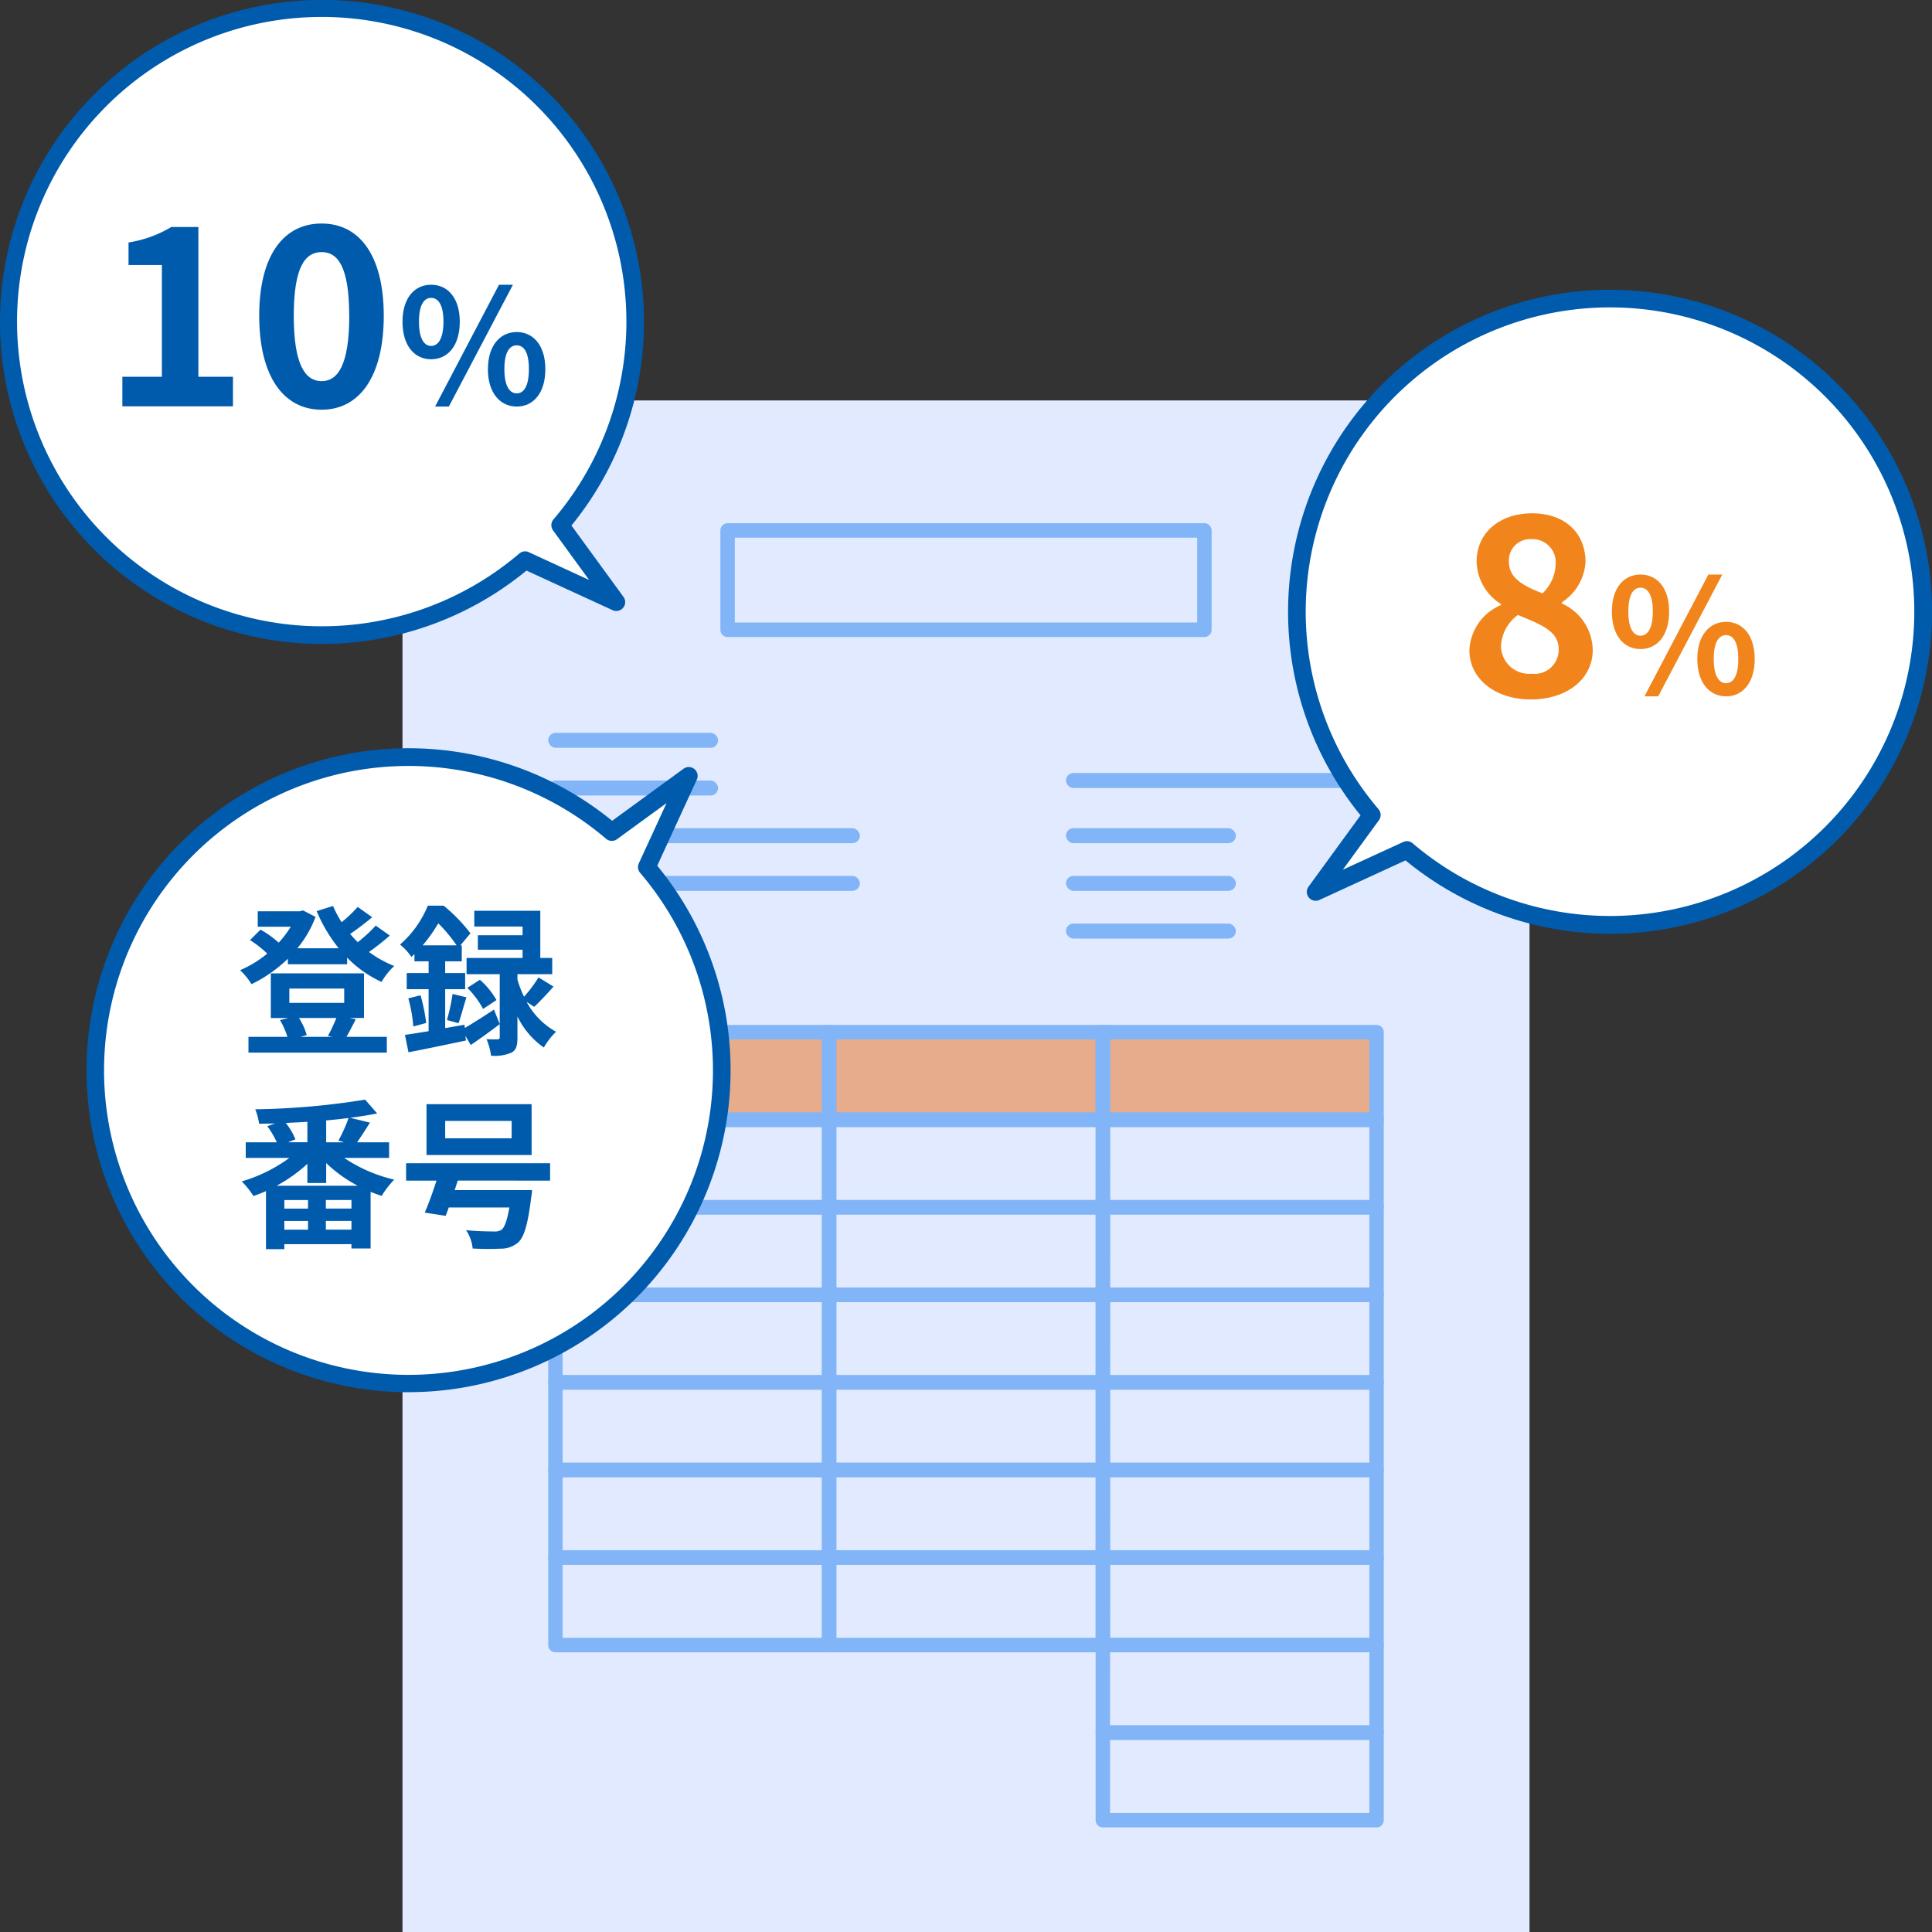 <svg id="ol" xmlns="http://www.w3.org/2000/svg" width="120" height="120" viewBox="0 0 120 120"><rect x="0" y="0" width="120" height="120" fill="#333333" stroke="none"/><defs><style>.cls-1{fill:#e2eaff;}.cls-2{fill:#e6ac8b;}.cls-3{fill:#82b5f7;}.cls-4{fill:#fff;}.cls-5{fill:#005bac;}.cls-6{fill:#f1851b;}</style></defs><rect class="cls-1" x="25" y="24.872" width="70" height="95.128"/><rect class="cls-2" x="34.049" y="64.19" width="51.761" height="4.99"/><path class="cls-3" d="M74.808,39.567H45.192a.449.449,0,0,1-.448-.448v-6.17a.449.449,0,0,1,.448-.449H74.808a.449.449,0,0,1,.448.449v6.17A.449.449,0,0,1,74.808,39.567Zm-29.168-.9H74.36V33.4H45.64Z"/><path class="cls-3" d="M51.5,75.434h-17a.449.449,0,0,1-.449-.448V69.548A.449.449,0,0,1,34.5,69.1h17a.449.449,0,0,1,.448.448v5.438A.449.449,0,0,1,51.5,75.434Zm-16.553-.9H51.051V70H34.946Z"/><path class="cls-3" d="M51.5,70h-17a.449.449,0,0,1-.449-.448V64.11a.449.449,0,0,1,.449-.448h17a.449.449,0,0,1,.448.448v5.438A.449.449,0,0,1,51.5,70Zm-16.553-.9H51.051V64.559H34.946Z"/><path class="cls-3" d="M68.5,75.434h-17a.449.449,0,0,1-.448-.448V69.548A.449.449,0,0,1,51.5,69.1h17a.449.449,0,0,1,.448.448v5.438A.449.449,0,0,1,68.5,75.434Zm-16.554-.9H68.053V70H51.947Z"/><path class="cls-3" d="M68.5,70h-17a.449.449,0,0,1-.448-.448V64.11a.449.449,0,0,1,.448-.448h17a.449.449,0,0,1,.448.448v5.438A.449.449,0,0,1,68.5,70Zm-16.554-.9H68.053V64.559H51.947Z"/><path class="cls-3" d="M85.5,75.434h-17a.449.449,0,0,1-.448-.448V69.548A.449.449,0,0,1,68.5,69.1h17a.449.449,0,0,1,.449.448v5.438A.449.449,0,0,1,85.5,75.434Zm-16.553-.9H85.054V70H68.949Z"/><path class="cls-3" d="M85.5,70h-17a.449.449,0,0,1-.448-.448V64.11a.449.449,0,0,1,.448-.448h17a.449.449,0,0,1,.449.448v5.438A.449.449,0,0,1,85.5,70Zm-16.553-.9H85.054V64.559H68.949Z"/><path class="cls-3" d="M51.5,80.873h-17a.449.449,0,0,1-.449-.448V74.986a.449.449,0,0,1,.449-.448h17a.449.449,0,0,1,.448.448v5.439A.449.449,0,0,1,51.5,80.873Zm-16.553-.9H51.051V75.434H34.946Z"/><path class="cls-3" d="M68.5,80.873h-17a.449.449,0,0,1-.448-.448V74.986a.449.449,0,0,1,.448-.448h17a.449.449,0,0,1,.448.448v5.439A.449.449,0,0,1,68.5,80.873Zm-16.554-.9H68.053V75.434H51.947Z"/><path class="cls-3" d="M85.5,80.873h-17a.449.449,0,0,1-.448-.448V74.986a.449.449,0,0,1,.448-.448h17a.449.449,0,0,1,.449.448v5.439A.449.449,0,0,1,85.5,80.873Zm-16.553-.9H85.054V75.434H68.949Z"/><path class="cls-3" d="M51.5,86.312h-17a.449.449,0,0,1-.449-.448V80.425a.449.449,0,0,1,.449-.449h17a.449.449,0,0,1,.448.449v5.439A.449.449,0,0,1,51.5,86.312Zm-16.553-.9H51.051V80.873H34.946Z"/><path class="cls-3" d="M68.5,86.312h-17a.449.449,0,0,1-.448-.448V80.425a.449.449,0,0,1,.448-.449h17a.449.449,0,0,1,.448.449v5.439A.449.449,0,0,1,68.5,86.312Zm-16.554-.9H68.053V80.873H51.947Z"/><path class="cls-3" d="M85.5,86.312h-17a.449.449,0,0,1-.448-.448V80.425a.449.449,0,0,1,.448-.449h17a.449.449,0,0,1,.449.449v5.439A.449.449,0,0,1,85.5,86.312Zm-16.553-.9H85.054V80.873H68.949Z"/><path class="cls-3" d="M51.5,91.751h-17a.449.449,0,0,1-.449-.449V85.864a.449.449,0,0,1,.449-.449h17a.449.449,0,0,1,.448.449V91.3A.449.449,0,0,1,51.5,91.751Zm-16.553-.9H51.051V86.312H34.946Z"/><path class="cls-3" d="M68.5,91.751h-17a.449.449,0,0,1-.448-.449V85.864a.449.449,0,0,1,.448-.449h17a.449.449,0,0,1,.448.449V91.3A.449.449,0,0,1,68.5,91.751Zm-16.554-.9H68.053V86.312H51.947Z"/><path class="cls-3" d="M85.5,91.751h-17a.449.449,0,0,1-.448-.449V85.864a.449.449,0,0,1,.448-.449h17a.449.449,0,0,1,.449.449V91.3A.449.449,0,0,1,85.5,91.751Zm-16.553-.9H85.054V86.312H68.949Z"/><path class="cls-3" d="M51.5,97.189h-17a.449.449,0,0,1-.449-.448V91.3a.449.449,0,0,1,.449-.448h17a.449.449,0,0,1,.448.448v5.439A.449.449,0,0,1,51.5,97.189Zm-16.553-.9H51.051V91.751H34.946Z"/><path class="cls-3" d="M68.5,97.189h-17a.449.449,0,0,1-.448-.448V91.3a.449.449,0,0,1,.448-.448h17a.449.449,0,0,1,.448.448v5.439A.449.449,0,0,1,68.5,97.189Zm-16.554-.9H68.053V91.751H51.947Z"/><path class="cls-3" d="M85.5,97.189h-17a.449.449,0,0,1-.448-.448V91.3a.449.449,0,0,1,.448-.448h17a.449.449,0,0,1,.449.448v5.439A.449.449,0,0,1,85.5,97.189Zm-16.553-.9H85.054V91.751H68.949Z"/><path class="cls-3" d="M51.5,102.627h-17a.449.449,0,0,1-.449-.448V96.741a.449.449,0,0,1,.449-.448h17a.449.449,0,0,1,.448.448v5.438A.449.449,0,0,1,51.5,102.627Zm-16.553-.9H51.051V97.189H34.946Z"/><path class="cls-3" d="M68.5,102.627h-17a.449.449,0,0,1-.448-.448V96.741a.449.449,0,0,1,.448-.448h17a.449.449,0,0,1,.448.448v5.438A.449.449,0,0,1,68.5,102.627Zm-16.554-.9H68.053V97.189H51.947Z"/><path class="cls-3" d="M85.5,102.627h-17a.449.449,0,0,1-.448-.448V96.741a.449.449,0,0,1,.448-.448h17a.449.449,0,0,1,.449.448v5.438A.449.449,0,0,1,85.5,102.627Zm-16.553-.9H85.054V97.189H68.949Z"/><path class="cls-3" d="M85.5,108.066h-17a.449.449,0,0,1-.448-.448v-5.439a.449.449,0,0,1,.448-.448h17a.449.449,0,0,1,.449.448v5.439A.449.449,0,0,1,85.5,108.066Zm-16.553-.9H85.054v-4.542H68.949Z"/><path class="cls-3" d="M85.5,113.505h-17a.449.449,0,0,1-.448-.448v-5.439a.449.449,0,0,1,.448-.449h17a.449.449,0,0,1,.449.449v5.439A.449.449,0,0,1,85.5,113.505Zm-16.553-.9H85.054v-4.542H68.949Z"/><rect class="cls-3" x="66.208" y="48.013" width="19.602" height="0.931" rx="0.466"/><rect class="cls-3" x="34.049" y="45.517" width="10.554" height="0.931" rx="0.466"/><rect class="cls-3" x="34.049" y="48.479" width="10.554" height="0.931" rx="0.466"/><rect class="cls-3" x="34.049" y="51.441" width="19.359" height="0.931" rx="0.466"/><rect class="cls-3" x="66.208" y="51.441" width="10.554" height="0.931" rx="0.466"/><rect class="cls-3" x="66.208" y="54.403" width="10.554" height="0.931" rx="0.466"/><rect class="cls-3" x="66.208" y="57.365" width="10.554" height="0.931" rx="0.466"/><rect class="cls-3" x="34.049" y="54.403" width="19.359" height="0.931" rx="0.466"/><path class="cls-4" d="M20,.55A19.444,19.444,0,0,1,34.8,32.618L38.282,37.4l-5.664-2.6A19.448,19.448,0,1,1,20,.55Z"/><path class="cls-5" d="M0,20A20,20,0,1,1,35.494,32.641l3.233,4.435a.551.551,0,0,1-.675.824L32.7,35.44A19.994,19.994,0,0,1,0,20ZM32.848,34.3l3.744,1.722L34.35,32.942a.55.55,0,0,1,.027-.681,18.924,18.924,0,1,0-2.116,2.115.553.553,0,0,1,.587-.081Z"/><path class="cls-5" d="M7.6,23.4h2.455V16.461H7.983v-1.4A7.429,7.429,0,0,0,10.64,14.1h1.682v9.3h2.147v1.837H7.6Z"/><path class="cls-5" d="M16.1,19.611c0-3.767,1.528-5.728,3.875-5.728s3.861,1.976,3.861,5.728c0,3.784-1.514,5.837-3.861,5.837S16.1,23.4,16.1,19.611Zm5.589,0c0-3.088-.725-3.953-1.714-3.953s-1.729.865-1.729,3.953c0,3.105.741,4.062,1.729,4.062S21.693,22.716,21.693,19.611Z"/><path class="cls-5" d="M25,19.986c0-1.465.737-2.3,1.778-2.3s1.78.834,1.78,2.3-.728,2.329-1.78,2.329S25,21.45,25,19.986Zm2.545,0c0-1.071-.334-1.484-.767-1.484s-.755.413-.755,1.484.333,1.5.755,1.5S27.543,21.058,27.543,19.986Zm3.449-2.3h.865l-3.98,7.566h-.855Zm-.687,5.248c0-1.465.747-2.31,1.788-2.31s1.778.845,1.778,2.31-.736,2.318-1.778,2.318S30.305,24.389,30.305,22.935Zm2.545,0c0-1.081-.325-1.485-.757-1.485s-.767.4-.767,1.485c0,1.06.334,1.5.767,1.5S32.85,24,32.85,22.935Z"/><path class="cls-4" d="M100,18.55a19.444,19.444,0,0,0-14.8,32.068L81.718,55.4l5.664-2.6A19.448,19.448,0,1,0,100,18.55Z"/><path class="cls-5" d="M100,58a19.993,19.993,0,0,1-12.7-4.56L81.948,55.9a.551.551,0,0,1-.675-.824l3.233-4.435A20,20,0,1,1,100,58ZM87.382,52.245a.552.552,0,0,1,.357.131,18.9,18.9,0,1,0-2.116-2.115.55.55,0,0,1,.027.681l-2.242,3.075L87.152,52.3A.548.548,0,0,1,87.382,52.245Z"/><path class="cls-6" d="M91.267,40.391a3.193,3.193,0,0,1,1.961-2.81v-.062a3.193,3.193,0,0,1-1.513-2.625c0-1.837,1.467-3.011,3.443-3.011,2.023,0,3.321,1.2,3.321,3.026a3.208,3.208,0,0,1-1.468,2.5v.077a3.205,3.205,0,0,1,1.915,2.9c0,1.73-1.529,3.057-3.845,3.057C92.9,43.448,91.267,42.183,91.267,40.391Zm5.544-.078c0-1.111-1.066-1.512-2.533-2.115a2.536,2.536,0,0,0-1.05,1.947,1.751,1.751,0,0,0,1.915,1.7A1.492,1.492,0,0,0,96.811,40.313Zm-.186-5.25a1.444,1.444,0,0,0-1.514-1.575,1.317,1.317,0,0,0-1.389,1.406c0,1.019.9,1.5,2.085,1.96A2.62,2.62,0,0,0,96.625,35.063Z"/><path class="cls-6" d="M100.115,37.986c0-1.465.738-2.3,1.779-2.3s1.779.834,1.779,2.3-.728,2.329-1.779,2.329S100.115,39.45,100.115,37.986Zm2.545,0c0-1.071-.334-1.484-.766-1.484s-.756.413-.756,1.484.334,1.5.756,1.5S102.66,39.058,102.66,37.986Zm3.449-2.3h.866l-3.981,7.566h-.854Zm-.687,5.248c0-1.465.747-2.31,1.788-2.31s1.778.845,1.778,2.31-.736,2.318-1.778,2.318S105.422,42.389,105.422,40.935Zm2.545,0c0-1.081-.324-1.485-.757-1.485s-.767.4-.767,1.485c0,1.06.334,1.5.767,1.5S107.967,42,107.967,40.935Z"/><path class="cls-4" d="M5.932,66.474A19.444,19.444,0,0,1,38,51.679l4.781-3.487-2.6,5.664A19.448,19.448,0,1,1,5.932,66.474Z"/><path class="cls-5" d="M25.382,86.474a20,20,0,1,1,12.64-35.493l4.435-3.234a.551.551,0,0,1,.825.675l-2.46,5.348a19.994,19.994,0,0,1-15.44,32.7ZM39.677,53.627,41.4,49.882l-3.074,2.242a.55.55,0,0,1-.681-.026,18.91,18.91,0,1,0,2.115,2.115.545.545,0,0,1-.081-.586Z"/><path class="cls-5" d="M24.208,58.11a15.231,15.231,0,0,1-1.29,1.02,7.169,7.169,0,0,0,1.569.87,4.289,4.289,0,0,0-.789.989,7.089,7.089,0,0,1-2.138-1.51v.411H17.881v-.34a8.782,8.782,0,0,1-2.259,1.579,4.189,4.189,0,0,0-.709-.869A6.981,6.981,0,0,0,16.6,59.23a6.854,6.854,0,0,0-1.07-.839l.65-.65a6.07,6.07,0,0,1,1.13.81,6.387,6.387,0,0,0,.75-.99h-2.05V56.6h2.619l.2-.05.77.4a6.772,6.772,0,0,1-1.13,1.949h2.568a9.641,9.641,0,0,1-1.369-2.308l1.019-.321a6.57,6.57,0,0,0,.531,1.01,8.429,8.429,0,0,0,1-.949l.9.64c-.43.359-.93.739-1.369,1.039.15.179.31.349.47.51a8.76,8.76,0,0,0,1.119-1.03Zm-2.109,5.2c-.21.41-.41.8-.579,1.089h2.507v.98H15.433V64.4h2.419a4.905,4.905,0,0,0-.46-1.04l.519-.129h-1.09V60.459h5.787v2.769h-.9Zm-4.128-1.02h3.408V61.4H17.971Zm.6.94a4.024,4.024,0,0,1,.481,1.059l-.38.11H20.64l-.27-.06a9.5,9.5,0,0,0,.52-1.109Z"/><path class="cls-5" d="M28.87,63.848c.5-.29,1.16-.71,1.81-1.14l.359.9c-.589.451-1.228.911-1.8,1.3l-.33-.57.03.29c-1.239.26-2.558.54-3.568.729l-.22-1.079c.42-.059.92-.139,1.47-.229v-2.61H25.263v-1h1.359V59.71h-.88v-.45c-.059.06-.13.12-.189.179a3.313,3.313,0,0,0-.71-.769,6.381,6.381,0,0,0,1.729-2.418h.98a9.964,9.964,0,0,1,1.669,1.719l-.63.75h.09v.989h-1.03v.729h1.24v1h-1.24v2.419l1.2-.21Zm-2.748-2.03a11.422,11.422,0,0,1,.35,1.72l-.8.22a9.084,9.084,0,0,0-.311-1.749Zm2.239-3.1a9.231,9.231,0,0,0-1.139-1.369,9.579,9.579,0,0,1-.97,1.369Zm-.6,4.636a12.056,12.056,0,0,0,.35-1.619l.86.21c-.18.56-.34,1.2-.491,1.61Zm4.947-1.128a4.61,4.61,0,0,0,1.829,1.858,4.46,4.46,0,0,0-.759.979,5.01,5.01,0,0,1-1.639-1.928v1.309c0,.5-.07.78-.38.94a2.627,2.627,0,0,1-1.259.189,4.054,4.054,0,0,0-.28-1.029c.28.02.58.01.679.01s.14-.03.14-.13V60.51H28.98V59.5h3.479v-.51H29.68v-.9h2.779v-.54h-3v-.98h4.1V59.5h.74v1.01H32.139v.329a6.356,6.356,0,0,0,.41,1.069,8.332,8.332,0,0,0,.9-1.2l.93.57c-.4.459-.85.929-1.2,1.259Zm-2.9-1.37a4.917,4.917,0,0,1,1.029,1.259l-.83.55a5.761,5.761,0,0,0-.98-1.31Z"/><path class="cls-5" d="M21.379,71.92a9.293,9.293,0,0,0,3.108,1.349,5.512,5.512,0,0,0-.779,1.009c-.229-.07-.46-.16-.689-.25v3.519h-1.19v-.271H17.661v.311h-1.14V73.979a8.29,8.29,0,0,1-.779.309,5.192,5.192,0,0,0-.729-.909,9.431,9.431,0,0,0,2.958-1.459H15.263v-.97h1.928a5.343,5.343,0,0,0-.589-1l.48-.17c-.34.01-.67.01-.99.02a3.574,3.574,0,0,0-.239-.9,46.443,46.443,0,0,0,6.826-.6l.749.859c-.51.1-1.079.191-1.679.27l1.23.3c-.271.43-.56.88-.8,1.22h1.989v.97Zm.84,1.728a8.565,8.565,0,0,1-1.959-1.409v1.24H19.091v-1.19a9.512,9.512,0,0,1-1.909,1.359Zm-3.088.89h-1.47v.53h1.47Zm-1.47,1.839h1.47v-.539h-1.47Zm1.43-6.7c-.45.03-.89.049-1.34.07a4.263,4.263,0,0,1,.6,1.02l-.459.179h1.2Zm2.738,4.857H20.24v.53h1.589Zm0,1.839v-.539H20.24v.539ZM21.02,70.84a8.491,8.491,0,0,0,.629-1.4c-.45.06-.91.11-1.389.15V70.95h1.109Z"/><path class="cls-5" d="M28.431,73.329l-.19.59h4.807a3.758,3.758,0,0,1-.06.489c-.2,1.64-.439,2.429-.8,2.759a1.625,1.625,0,0,1-1.1.39,17.132,17.132,0,0,1-1.73-.01,2.446,2.446,0,0,0-.41-1.14c.67.071,1.4.08,1.7.08a.819.819,0,0,0,.5-.1c.19-.15.35-.579.49-1.389H27.871c-.059.19-.13.359-.189.52l-1.3-.2c.23-.529.5-1.268.729-1.988H25.223v-1.08h8.945v1.08Zm4.588-1.589H26.492V68.581h6.527Zm-1.24-2.119H27.651V70.7h4.128Z"/></svg>